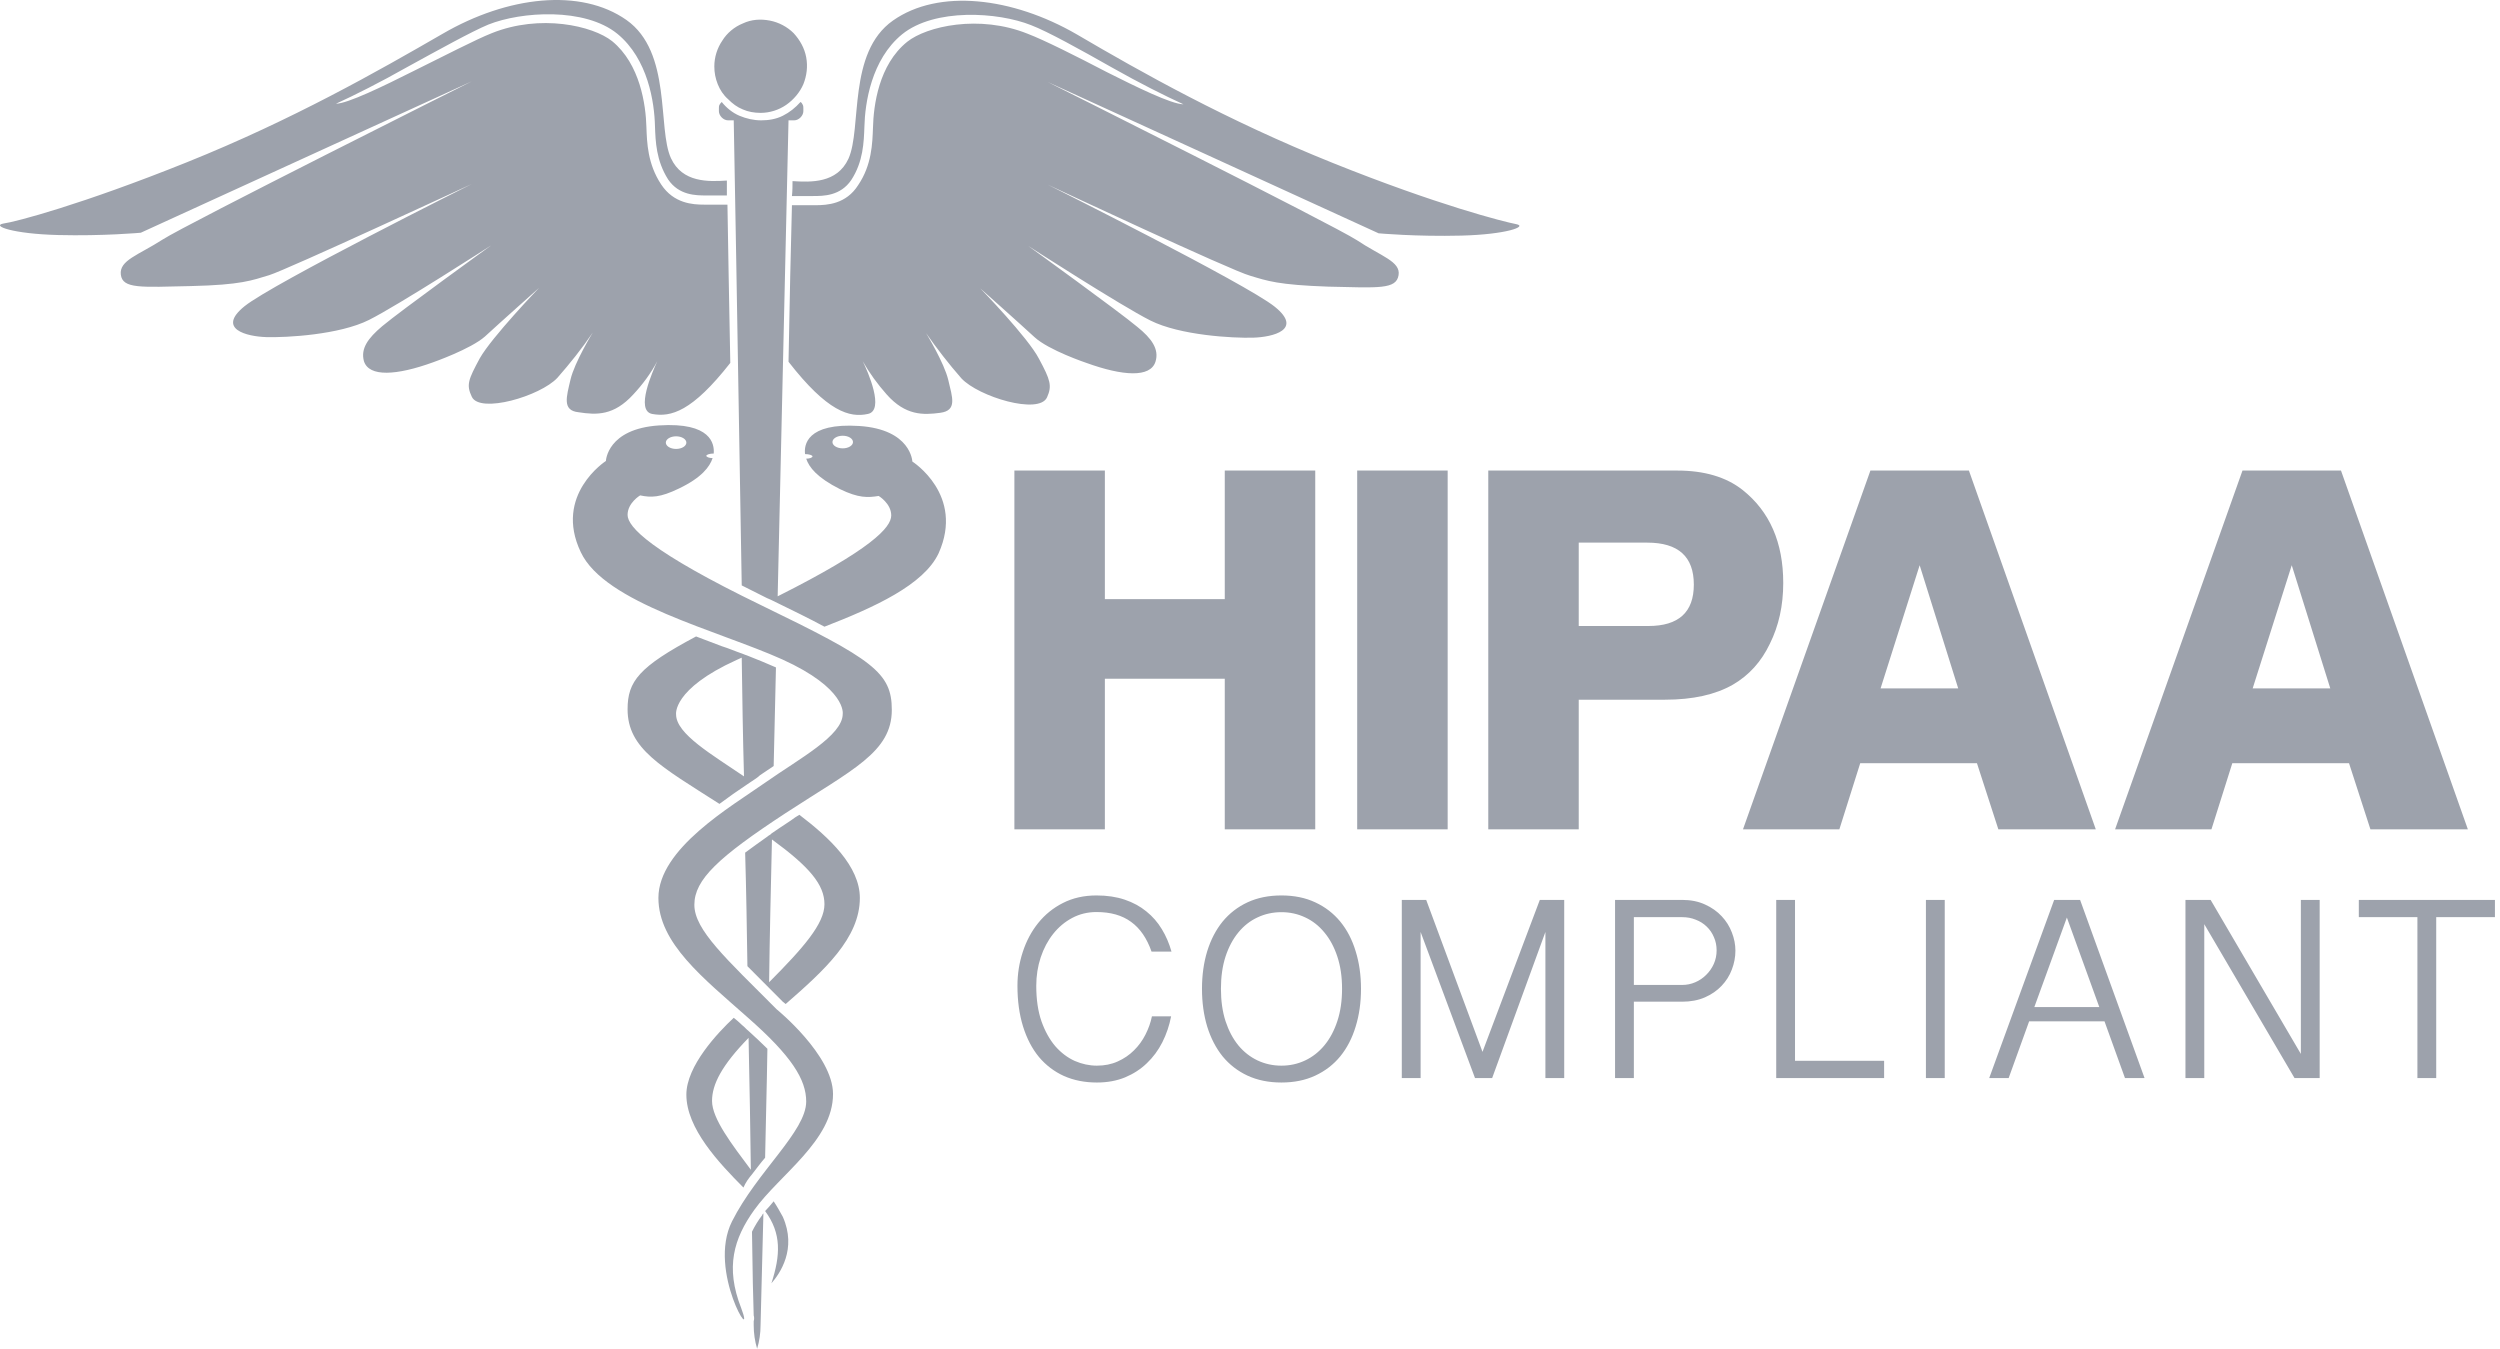 <svg width="152" height="82" viewBox="0 0 152 82" fill="none" xmlns="http://www.w3.org/2000/svg">
<path d="M61.675 28.61H67.176V36.426H74.466V28.61H79.967V50.423H74.466V41.266H67.176V50.423H61.675V28.61ZM82.517 28.61H88.018V50.423H82.517V28.61ZM90.487 28.61H101.976C103.626 28.61 104.949 29.003 105.947 29.787C107.596 31.096 108.421 32.981 108.421 35.445C108.421 36.819 108.15 38.05 107.607 39.141C107.087 40.231 106.338 41.059 105.362 41.626C104.298 42.236 102.92 42.542 101.228 42.542H95.987V50.423H90.487V28.61ZM100.219 38.061C102.063 38.061 102.985 37.222 102.985 35.543C102.985 33.843 102.041 32.992 100.154 32.992H95.987V38.061H100.219ZM113.721 28.61H119.71L127.424 50.423H121.5L120.198 46.401H113.102L111.833 50.423H105.974L113.721 28.61ZM119.059 41.855L116.715 34.366L114.339 41.855H119.059ZM136.343 28.61H142.332L150.046 50.423H144.122L142.82 46.401H135.725L134.456 50.423H128.597L136.343 28.61ZM141.681 41.855L139.338 34.366L136.962 41.855H141.681Z" fill="#9DA2AC"/>
<path d="M63.005 59.94C63.005 60.768 63.11 61.487 63.322 62.098C63.538 62.704 63.819 63.208 64.164 63.612C64.514 64.01 64.908 64.308 65.346 64.505C65.789 64.697 66.238 64.792 66.691 64.792C67.16 64.792 67.582 64.707 67.958 64.536C68.339 64.365 68.669 64.14 68.947 63.861C69.231 63.581 69.462 63.263 69.643 62.906C69.828 62.543 69.96 62.173 70.037 61.795H71.204C71.095 62.354 70.918 62.88 70.67 63.371C70.423 63.858 70.109 64.282 69.728 64.644C69.352 65.007 68.909 65.294 68.399 65.506C67.894 65.713 67.325 65.817 66.691 65.817C65.954 65.817 65.287 65.685 64.689 65.421C64.097 65.152 63.59 64.766 63.167 64.264C62.75 63.757 62.428 63.139 62.201 62.409C61.974 61.679 61.861 60.853 61.861 59.932C61.861 59.218 61.97 58.532 62.186 57.874C62.402 57.212 62.714 56.627 63.121 56.12C63.533 55.607 64.035 55.201 64.628 54.901C65.225 54.596 65.905 54.443 66.668 54.443C67.307 54.443 67.878 54.528 68.383 54.699C68.888 54.87 69.326 55.108 69.697 55.413C70.073 55.714 70.387 56.073 70.639 56.492C70.892 56.906 71.088 57.362 71.227 57.859H70.014C69.73 57.046 69.316 56.443 68.769 56.05C68.228 55.651 67.528 55.452 66.668 55.452C66.132 55.452 65.64 55.571 65.192 55.809C64.744 56.047 64.357 56.371 64.033 56.78C63.708 57.189 63.456 57.665 63.275 58.208C63.095 58.752 63.005 59.329 63.005 59.94ZM82.749 60.118C82.749 60.952 82.64 61.718 82.424 62.416C82.213 63.115 81.901 63.718 81.489 64.225C81.077 64.727 80.569 65.118 79.966 65.398C79.369 65.677 78.684 65.817 77.911 65.817C77.138 65.817 76.451 65.677 75.848 65.398C75.25 65.118 74.746 64.727 74.333 64.225C73.926 63.718 73.615 63.115 73.398 62.416C73.187 61.718 73.081 60.952 73.081 60.118C73.081 59.29 73.187 58.529 73.398 57.836C73.615 57.137 73.926 56.536 74.333 56.034C74.746 55.532 75.25 55.141 75.848 54.862C76.451 54.582 77.138 54.443 77.911 54.443C78.684 54.443 79.369 54.582 79.966 54.862C80.569 55.141 81.077 55.532 81.489 56.034C81.901 56.536 82.213 57.137 82.424 57.836C82.64 58.529 82.749 59.29 82.749 60.118ZM81.597 60.118C81.597 59.388 81.502 58.736 81.311 58.162C81.12 57.582 80.858 57.093 80.523 56.694C80.193 56.291 79.804 55.985 79.356 55.778C78.908 55.566 78.426 55.46 77.911 55.46C77.391 55.46 76.906 55.566 76.458 55.778C76.01 55.985 75.621 56.291 75.291 56.694C74.962 57.093 74.701 57.582 74.511 58.162C74.325 58.736 74.233 59.388 74.233 60.118C74.233 60.848 74.325 61.503 74.511 62.082C74.701 62.662 74.962 63.154 75.291 63.558C75.621 63.956 76.01 64.262 76.458 64.474C76.906 64.686 77.391 64.792 77.911 64.792C78.426 64.792 78.908 64.686 79.356 64.474C79.804 64.262 80.193 63.956 80.523 63.558C80.858 63.154 81.12 62.662 81.311 62.082C81.502 61.503 81.597 60.848 81.597 60.118ZM86.713 54.714L90.136 63.954L93.621 54.714H95.104V65.545H93.961V56.663L90.723 65.545H89.68L86.373 56.663V65.545H85.229V54.714H86.713ZM98.195 54.714H102.275C102.801 54.714 103.264 54.808 103.667 54.994C104.068 55.175 104.406 55.413 104.679 55.708C104.952 55.998 105.158 56.327 105.297 56.694C105.441 57.062 105.513 57.429 105.513 57.797C105.513 58.19 105.441 58.573 105.297 58.946C105.158 59.319 104.949 59.65 104.671 59.94C104.398 60.23 104.061 60.462 103.659 60.639C103.257 60.814 102.796 60.903 102.275 60.903H99.339V65.545H98.195V54.714ZM99.339 59.885H102.275C102.553 59.885 102.819 59.831 103.071 59.722C103.324 59.614 103.545 59.464 103.736 59.272C103.932 59.081 104.086 58.858 104.2 58.604C104.313 58.351 104.37 58.076 104.37 57.781C104.37 57.491 104.316 57.225 104.207 56.981C104.104 56.733 103.957 56.518 103.767 56.337C103.581 56.156 103.36 56.016 103.102 55.918C102.85 55.814 102.574 55.763 102.275 55.763H99.339V59.885ZM109.137 54.714V64.497H114.554V65.545H107.994V54.714H109.137ZM118.24 54.714V65.545H117.096V54.714H118.24ZM126.47 54.714L130.388 65.545H129.198L127.954 62.098H123.371L122.127 65.545H120.945L124.893 54.714H126.47ZM125.666 55.786L123.688 61.228H127.637L125.666 55.786ZM134.406 54.714L139.892 64.078V54.714H141.036V65.545H139.506L134.02 56.19V65.545H132.876V54.714H134.406ZM151.692 54.714V55.763H148.122V65.545H146.978V55.763H143.416V54.714H151.692Z" fill="#9DA2AC"/>
<path d="M45.721 74.887C45.756 77.328 45.79 79.106 45.825 79.978C45.86 80.082 45.86 80.222 45.825 80.326V80.57C45.825 81.059 45.894 81.547 46.033 82C46.172 81.547 46.242 81.059 46.242 80.57C46.242 80.396 46.311 77.851 46.415 73.771C46.38 73.806 46.346 73.841 46.346 73.876C46.103 74.19 45.894 74.538 45.721 74.887ZM38.504 23.983C39.059 23.39 39.58 22.693 39.961 21.96C39.684 22.588 38.608 24.959 39.649 25.168C40.794 25.377 42.078 25.029 44.402 22.065C44.333 18.265 44.264 14.952 44.229 12.442H42.806C42.113 12.442 40.968 12.372 40.204 11.222C39.371 9.967 39.337 8.676 39.302 7.735C39.267 6.375 38.92 3.9 37.22 2.505C36.041 1.564 32.848 0.832 29.899 2.017C28.927 2.401 26.985 3.412 25.076 4.353C23.341 5.225 21.121 6.306 20.427 6.306C21.572 5.783 23.098 5.016 24.764 4.074C26.672 3.028 28.685 1.912 29.691 1.494C31.703 0.692 35.555 0.448 37.532 2.052C39.406 3.586 39.788 6.236 39.822 7.665C39.857 8.607 39.892 9.757 40.62 10.908C41.28 11.884 42.321 11.884 42.945 11.884H44.194V10.978C43.084 11.047 41.488 11.117 40.794 9.618C39.961 7.805 40.863 3.168 38.088 1.215C35.312 -0.737 30.871 -0.249 26.915 2.052C22.994 4.318 17.79 7.282 11.371 9.862C4.952 12.442 0.962 13.488 0.198 13.593C-0.53 13.732 0.788 14.22 3.529 14.29C6.27 14.36 8.56 14.15 8.56 14.15L28.685 4.946C28.685 4.946 11.336 13.627 9.879 14.569C8.421 15.51 7.242 15.824 7.346 16.696C7.45 17.567 8.56 17.463 11.614 17.393C14.667 17.323 15.326 17.044 16.367 16.73C17.408 16.417 28.685 11.187 28.685 11.187C28.685 11.187 16.61 17.219 14.875 18.613C13.14 20.008 15.014 20.461 16.194 20.496C17.408 20.531 20.635 20.357 22.439 19.45C24.243 18.544 29.864 14.918 29.864 14.918C29.864 14.918 24.313 18.927 23.237 19.834C22.37 20.566 21.919 21.193 22.127 21.96C22.439 22.937 24.105 22.832 26.325 22.03C26.325 22.03 28.615 21.228 29.483 20.461C30.35 19.659 32.779 17.498 32.779 17.498C32.779 17.498 29.899 20.496 29.17 21.786C28.477 23.076 28.338 23.39 28.685 24.122C29.17 25.168 32.848 24.087 33.889 22.972C34.653 22.1 35.381 21.193 36.041 20.217C36.041 20.217 34.93 22.03 34.687 23.076C34.444 24.122 34.167 24.959 35.173 25.064C36.283 25.238 37.324 25.273 38.504 23.983ZM45.374 47.727C45.478 47.657 45.582 47.587 45.686 47.517C45.894 47.378 46.068 47.273 46.207 47.134C46.484 46.959 46.762 46.75 47.039 46.576C47.074 44.589 47.144 42.566 47.178 40.579C46.623 40.335 46.033 40.091 45.409 39.847C45.374 39.847 45.339 39.812 45.305 39.812C45.235 39.777 45.201 39.777 45.131 39.742C44.715 39.603 44.333 39.428 43.882 39.289C43.361 39.08 42.841 38.905 42.321 38.696C38.851 40.544 38.157 41.416 38.157 43.124C38.157 45.53 40.204 46.611 43.743 48.877C44.298 48.459 44.853 48.075 45.374 47.727ZM41.106 43.438C41.106 43.438 40.863 41.904 44.784 40.126C44.888 40.091 44.992 40.021 45.097 39.986C45.131 42.392 45.166 44.797 45.235 47.204C43.292 45.879 41.106 44.623 41.106 43.438ZM47.039 73.039C46.866 73.248 46.693 73.458 46.519 73.632C47.525 74.992 47.456 76.317 46.901 78.025C47.421 77.432 48.462 75.933 47.595 73.981C47.421 73.667 47.248 73.353 47.039 73.039ZM45.443 58.744C45.825 59.128 46.276 59.581 46.727 60.034C47.005 60.313 47.282 60.592 47.595 60.906C47.63 60.941 47.699 60.976 47.768 61.045C50.127 58.988 52.279 57.036 52.279 54.595C52.279 52.677 50.44 50.934 48.601 49.539C48.427 49.644 48.254 49.749 48.08 49.888C47.664 50.167 47.282 50.411 46.935 50.655C46.935 50.655 46.901 50.655 46.901 50.69C46.831 50.76 46.727 50.795 46.658 50.864C46.172 51.213 45.721 51.527 45.305 51.841C45.374 54.176 45.409 56.513 45.443 58.744ZM46.935 51.039C49.226 52.712 50.127 53.793 50.127 54.978C50.127 56.164 48.844 57.628 46.762 59.721C46.797 56.931 46.866 54.037 46.935 51.039ZM59.6 17.532C59.6 17.532 62.029 19.694 62.896 20.496C63.764 21.298 66.054 22.065 66.054 22.065C68.274 22.867 69.94 22.972 70.252 21.995C70.495 21.228 70.009 20.566 69.142 19.869C68.066 18.962 62.515 14.952 62.515 14.952C62.515 14.952 68.136 18.578 69.94 19.485C71.744 20.392 74.971 20.566 76.185 20.531C77.4 20.496 79.239 20.043 77.504 18.648C75.769 17.253 63.694 11.222 63.694 11.222C63.694 11.222 74.936 16.486 76.012 16.765C77.053 17.079 77.712 17.323 80.765 17.428C83.819 17.498 84.894 17.602 85.033 16.73C85.172 15.894 83.957 15.58 82.5 14.604C81.043 13.662 63.694 4.981 63.694 4.981L83.819 14.185C83.819 14.185 86.109 14.395 88.85 14.325C91.591 14.255 92.909 13.767 92.181 13.627C91.452 13.488 87.427 12.477 81.008 9.897C74.589 7.317 69.385 4.388 65.464 2.087C61.543 -0.18 57.067 -0.703 54.291 1.25C51.515 3.202 52.418 7.805 51.585 9.653C50.891 11.152 49.295 11.082 48.185 11.012C48.185 11.291 48.185 11.605 48.15 11.919H49.434C50.058 11.919 51.099 11.919 51.758 10.943C52.487 9.827 52.522 8.642 52.556 7.7C52.591 6.271 52.973 3.621 54.846 2.087C56.824 0.483 60.675 0.727 62.688 1.529C63.694 1.912 65.707 3.028 67.615 4.109C69.281 5.05 70.807 5.817 71.952 6.34C71.224 6.34 69.037 5.26 67.303 4.388C65.429 3.412 63.486 2.435 62.48 2.052C59.531 0.866 56.339 1.599 55.159 2.54C53.424 3.935 53.111 6.41 53.077 7.77C53.042 8.711 53.007 10.036 52.175 11.257C51.446 12.407 50.301 12.477 49.572 12.477H48.15C48.08 14.987 48.011 18.265 47.942 21.995C50.301 25.029 51.654 25.412 52.765 25.168C53.806 24.959 52.765 22.588 52.452 21.96C52.869 22.693 53.355 23.355 53.91 23.983C55.054 25.273 56.13 25.238 57.171 25.098C58.212 24.959 57.9 24.157 57.657 23.111C57.414 22.065 56.304 20.252 56.304 20.252C56.963 21.193 57.691 22.135 58.455 23.006C59.496 24.122 63.174 25.238 63.66 24.157C63.972 23.46 63.868 23.111 63.174 21.821C62.515 20.531 59.6 17.532 59.6 17.532ZM46.242 6.863C46.797 6.863 47.352 6.689 47.803 6.375C48.254 6.062 48.636 5.608 48.844 5.12C49.052 4.597 49.121 4.039 49.017 3.481C48.913 2.924 48.636 2.435 48.254 2.017C47.872 1.634 47.352 1.355 46.797 1.25C46.242 1.145 45.686 1.18 45.166 1.424C44.645 1.634 44.194 2.017 43.917 2.47C43.605 2.924 43.431 3.481 43.431 4.039C43.431 4.423 43.501 4.771 43.639 5.12C43.778 5.469 43.986 5.783 44.264 6.027C44.541 6.306 44.819 6.515 45.166 6.654C45.478 6.794 45.86 6.863 46.242 6.863ZM55.471 28.062C55.471 28.062 55.402 26.11 52.244 25.9C49.017 25.691 48.878 27.086 48.948 27.609C49.191 27.609 49.399 27.678 49.399 27.748C49.399 27.818 49.226 27.888 49.017 27.888C49.191 28.411 49.677 29.038 51.064 29.736C52.21 30.294 52.765 30.259 53.424 30.154C53.424 30.154 54.187 30.607 54.187 31.339C54.187 32.072 52.973 33.397 47.282 36.256C47.63 20.845 47.942 7.317 47.942 7.317H48.289C48.427 7.317 48.566 7.247 48.67 7.142C48.774 7.038 48.844 6.898 48.844 6.759V6.585C48.844 6.515 48.844 6.445 48.809 6.375C48.774 6.306 48.74 6.236 48.67 6.201C48.358 6.55 48.011 6.829 47.595 7.038C47.178 7.247 46.727 7.317 46.276 7.317C45.825 7.317 45.374 7.212 44.958 7.038C44.541 6.863 44.16 6.55 43.882 6.201C43.813 6.271 43.778 6.306 43.743 6.375C43.709 6.445 43.709 6.515 43.709 6.585V6.759C43.709 6.898 43.778 7.038 43.882 7.142C43.986 7.247 44.125 7.317 44.264 7.317H44.611C44.611 7.317 44.853 20.461 45.097 35.593C45.582 35.837 46.068 36.081 46.623 36.36C46.693 36.395 46.797 36.43 46.866 36.465C48.15 37.092 49.226 37.615 50.127 38.103C53.181 36.918 56.165 35.558 57.067 33.641C58.663 30.084 55.471 28.062 55.471 28.062ZM51.238 27.26C50.891 27.26 50.613 27.086 50.613 26.877C50.613 26.667 50.891 26.493 51.238 26.493C51.585 26.493 51.862 26.667 51.862 26.877C51.862 27.086 51.585 27.26 51.238 27.26ZM45.721 71.401C45.998 71.052 46.242 70.703 46.519 70.39C46.553 68.402 46.623 66.171 46.658 63.765C46.311 63.416 45.929 63.067 45.513 62.684C45.374 62.579 45.27 62.44 45.131 62.336C44.958 62.161 44.784 62.022 44.611 61.882C43.639 62.789 41.731 64.811 41.731 66.554C41.731 68.611 43.709 70.703 45.201 72.203C45.339 71.889 45.513 71.645 45.721 71.401ZM45.513 63.102C45.582 66.066 45.617 68.786 45.652 71.121C44.507 69.588 43.292 68.018 43.292 66.938C43.292 65.927 43.882 64.776 45.513 63.102ZM46.311 36.813C39.545 33.536 38.157 32.037 38.157 31.305C38.157 30.572 38.92 30.119 38.92 30.119C39.58 30.259 40.135 30.259 41.28 29.701C42.668 29.038 43.154 28.376 43.327 27.853C43.119 27.853 42.945 27.783 42.945 27.713C42.945 27.644 43.154 27.574 43.396 27.574V27.539C43.431 27.016 43.258 25.656 40.065 25.866C36.908 26.075 36.839 28.027 36.839 28.027C36.839 28.027 33.646 30.084 35.312 33.571C36.769 36.674 43.605 38.313 47.56 40.091C51.481 41.869 51.238 43.403 51.238 43.403C51.238 44.728 48.601 46.123 46.519 47.587C44.437 49.051 40.031 51.597 40.031 54.595C40.031 57.35 42.772 59.476 45.443 61.847C48.15 64.218 49.017 65.648 49.017 66.972C49.017 68.786 46.033 71.226 44.507 74.259C42.98 77.293 45.998 82 45.062 79.524C44.09 77.049 44.611 75.306 45.86 73.562C47.386 71.435 50.648 69.343 50.648 66.519C50.648 64.148 47.213 61.359 47.213 61.359C44.16 58.291 42.217 56.548 42.217 55.013C42.217 53.479 43.674 52.12 47.768 49.435C51.828 46.785 54.222 45.739 54.222 43.159C54.222 40.893 53.077 40.091 46.311 36.813ZM41.106 26.528C41.453 26.528 41.731 26.702 41.731 26.911C41.731 27.121 41.453 27.295 41.106 27.295C40.759 27.295 40.482 27.121 40.482 26.911C40.482 26.702 40.759 26.528 41.106 26.528Z" fill="#9DA2AC"/>
</svg>
